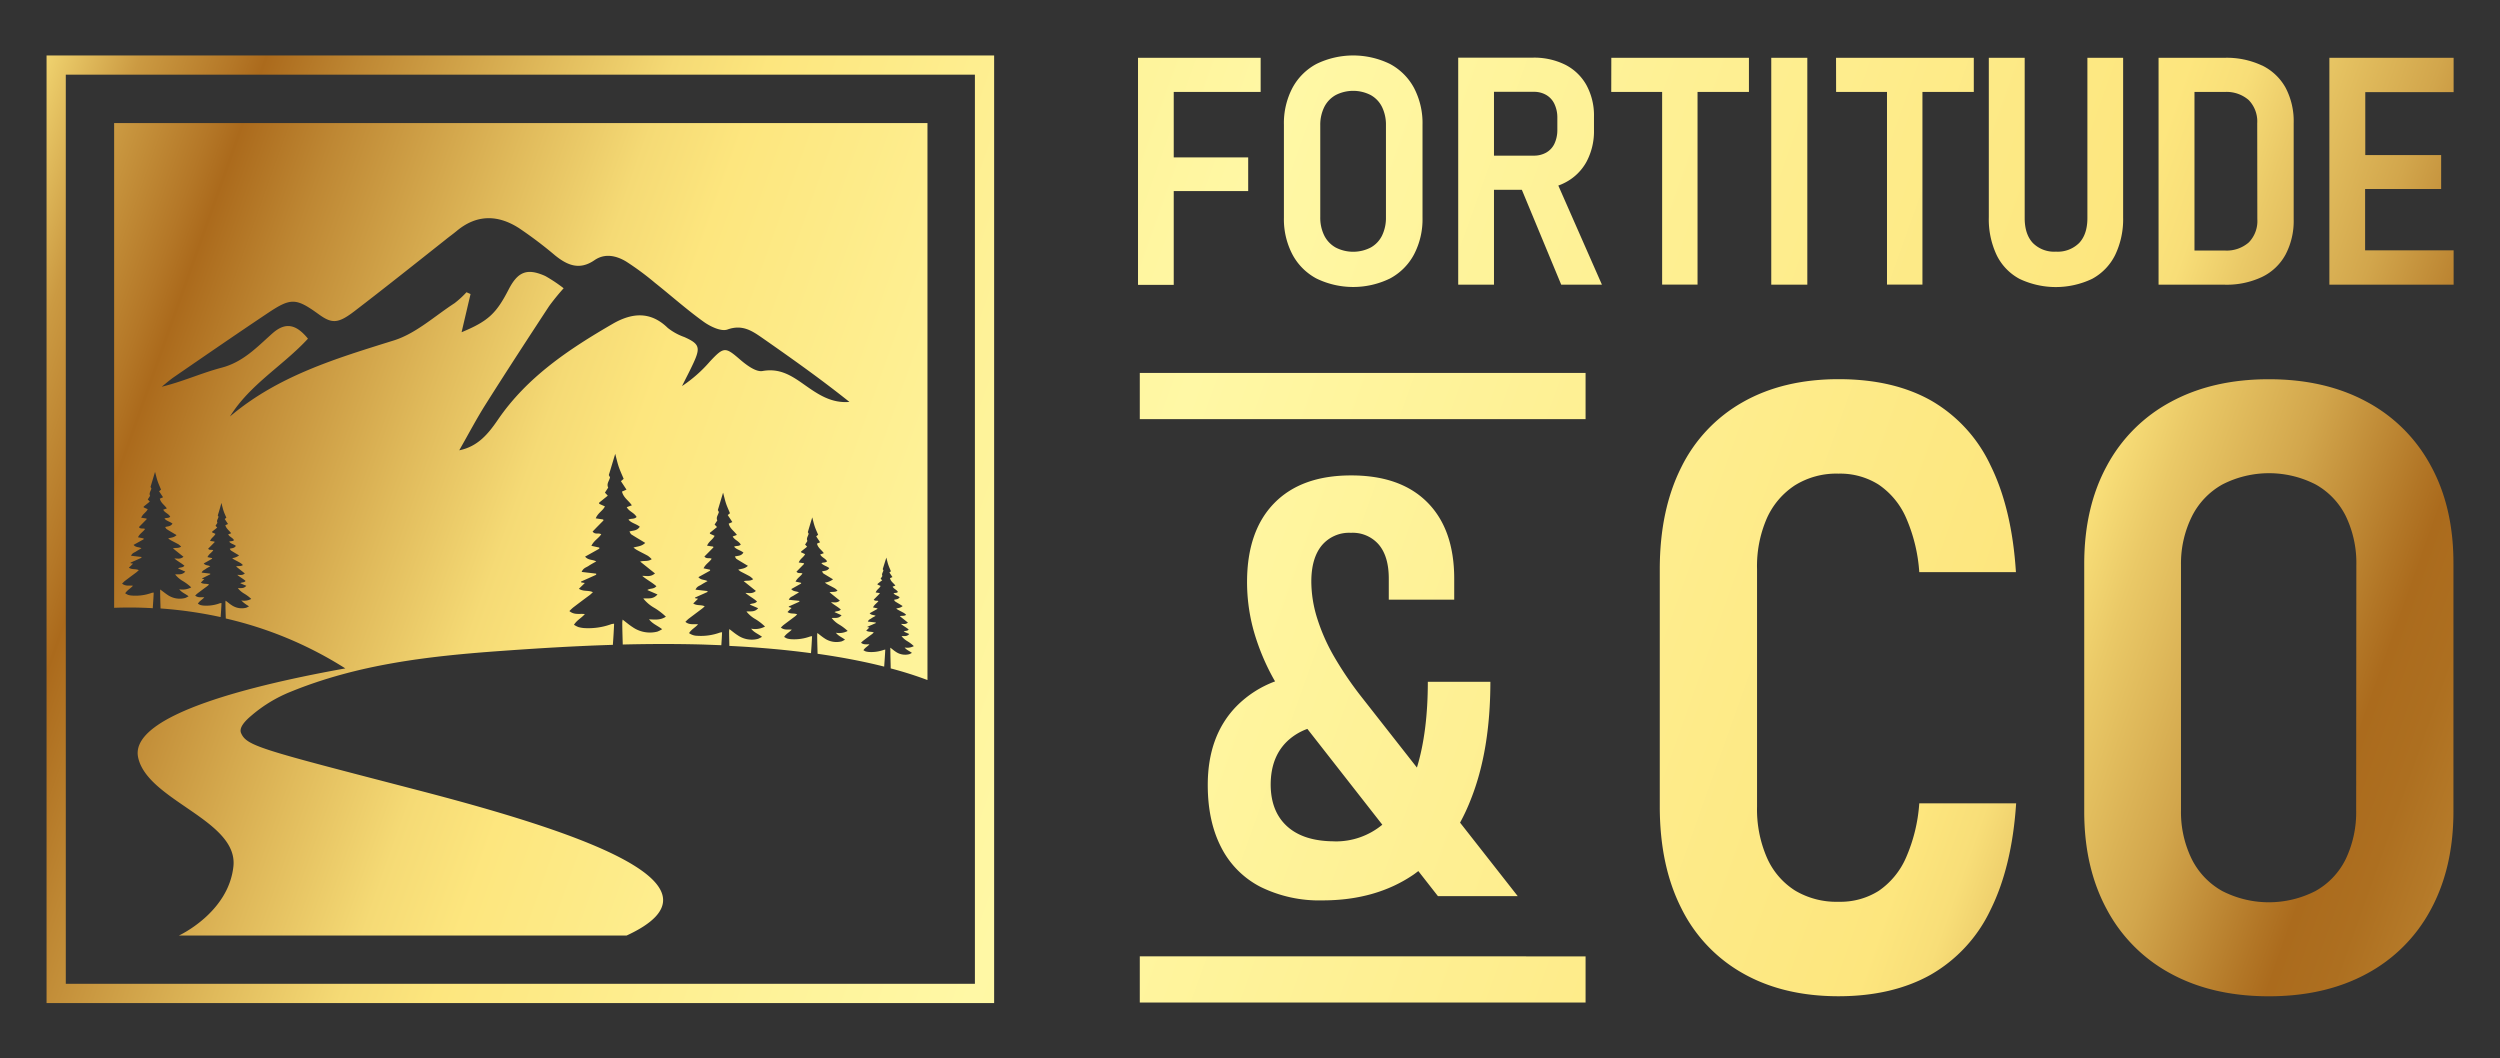 <svg xmlns="http://www.w3.org/2000/svg" xmlns:xlink="http://www.w3.org/1999/xlink" id="Layer_1" data-name="Layer 1" viewBox="0 0 687.76 291.19"><rect x="0" y="0" width="687.76" height="291.19" fill="#333333" stroke="none"/><defs><style>.cls-1{fill:url(#linear-gradient);}</style><linearGradient id="linear-gradient" x1="-22.1" y1="15.31" x2="747.66" y2="290.02" gradientUnits="userSpaceOnUse"><stop offset="0" stop-color="#fff8a5"></stop><stop offset="0.03" stop-color="#fde67e"></stop><stop offset="0.04" stop-color="#f0d36f"></stop><stop offset="0.07" stop-color="#cb9a42"></stop><stop offset="0.1" stop-color="#b47727"></stop><stop offset="0.11" stop-color="#ab6a1c"></stop><stop offset="0.14" stop-color="#be8733"></stop><stop offset="0.2" stop-color="#e0ba5b"></stop><stop offset="0.24" stop-color="#f5da75"></stop><stop offset="0.27" stop-color="#fde67e"></stop><stop offset="0.37" stop-color="#fef298"></stop><stop offset="0.44" stop-color="#fff8a5"></stop><stop offset="0.72" stop-color="#fde67e"></stop><stop offset="0.74" stop-color="#f8de78"></stop><stop offset="0.76" stop-color="#eac967"></stop><stop offset="0.8" stop-color="#d2a64c"></stop><stop offset="0.84" stop-color="#b27626"></stop><stop offset="0.85" stop-color="#ab6b1d"></stop><stop offset="0.87" stop-color="#ad6f20"></stop><stop offset="0.89" stop-color="#b57a29"></stop><stop offset="0.91" stop-color="#c28d38"></stop><stop offset="0.93" stop-color="#d3a74c"></stop><stop offset="0.95" stop-color="#eac967"></stop><stop offset="0.96" stop-color="#fde67e"></stop><stop offset="0.98" stop-color="#fef093"></stop><stop offset="1" stop-color="#fff7a0"></stop></linearGradient></defs><path class="cls-1" d="M31.4,33.85V167.21c3.17-.12,6.74-.12,10.62.11.1-1.43.21-2.87.26-4.3a4.51,4.51,0,0,0-.51.07,13.05,13.05,0,0,1-5.39.76,5.35,5.35,0,0,1-1.11-.18,6.54,6.54,0,0,1-.83-.45c.62-.95,1.43-1.28,2.14-2.08-1-.14-2,.23-3-.59.31-.28.52-.53.77-.73,1.07-.82,2.16-1.61,3.23-2.42.18-.15.34-.32.61-.54-.89-.45-1.82-.07-2.74-.68.42-.41.75-.72,1.15-1.12l-.69-.12a1.24,1.24,0,0,0,0-.16l3-1.33a.91.91,0,0,1,0-.23l-2.86-.33c.35-.78.89-.86,1.35-1.16s.93-.56,1.51-.9c-.75-.41-1.51-.16-2.17-.93l2.78-1.54v-.23l-1.56-.33c.54-1.07,1.36-1.43,1.94-2.27-.58-.33-1.16.14-1.69-.52l2.15-2.19-.06-.17-1.46-.23c.47-1.11,1.35-1.41,1.8-2.34l-1.12-.5c0-.08,0-.15,0-.23.55-.43,1.1-.87,1.69-1.36-.18-.2-.34-.36-.57-.59.23-.33.41-.63.65-1-.38-.77.21-1.3.36-2-.08-.16-.17-.33-.24-.45.4-1.34.79-2.61,1.24-4.14.28,1,.45,1.82.72,2.59s.6,1.5.93,2.3l-.54.45,1.1,1.65-.89.39c.32,1.24,1.25,1.68,1.93,2.68l-1,.36c.5.9,1.4,1,1.93,1.92-.49.5-1.07.22-1.59.51.64.73,1.46.79,2.21,1.39-.54.83-1.28.71-2,.94a1.78,1.78,0,0,0,.37.55c.65.43,1.31.81,2,1.22.21.13.44.25.75.45-.76.73-1.52.66-2.3.91a4.93,4.93,0,0,0,.61.44c.73.41,1.47.77,2.21,1.18a5.26,5.26,0,0,1,.74.64c-.76.53-1.44.24-2.25.48,1,.79,1.88,1.51,2.9,2.31-.9.76-1.71.45-2.5.47.86.75,1.84,1.22,2.76,2-.57.64-1.18.35-1.77.74l2,.87c-.89,1-1.83.68-2.79.78a7.73,7.73,0,0,0,2.19,1.86,13.51,13.51,0,0,1,2.24,1.7,5.06,5.06,0,0,1-3.3.52c.69.91,1.62,1.19,2.57,1.93a6.74,6.74,0,0,1-.93.47,5.9,5.9,0,0,1-4.89-.88c-.65-.43-1.26-.94-2-1.46,0,.2,0,.37,0,.53,0,1.56.07,3.13.11,4.69a116,116,0,0,1,16.52,2.37c.11-1.28.2-2.58.24-3.86a3.74,3.74,0,0,0-.42.05,10.69,10.69,0,0,1-4.47.65,5.18,5.18,0,0,1-.93-.16,3.94,3.94,0,0,1-.68-.37c.51-.79,1.17-1.07,1.77-1.73-.86-.12-1.68.19-2.5-.49a5.41,5.41,0,0,1,.62-.59c.9-.69,1.8-1.35,2.68-2a5.68,5.68,0,0,0,.51-.45c-.74-.37-1.5,0-2.26-.55l.95-.94-.58-.09a1.11,1.11,0,0,1,0-.13L57.84,158a1.23,1.23,0,0,1,0-.19l-2.37-.28c.28-.65.74-.71,1.11-1s.77-.45,1.26-.74c-.63-.35-1.25-.15-1.8-.78l2.31-1.29a1,1,0,0,1,0-.18c-.39-.08-.78-.16-1.28-.28.43-.88,1.12-1.18,1.6-1.88-.48-.27-1,.12-1.41-.43.63-.62,1.21-1.22,1.79-1.81A.66.66,0,0,0,59,149c-.37-.07-.73-.12-1.21-.18.39-.93,1.11-1.18,1.48-1.95l-.92-.41a1.62,1.62,0,0,0,0-.2c.45-.35.9-.72,1.4-1.12-.16-.17-.27-.3-.46-.49.17-.28.33-.53.53-.82-.32-.63.17-1.07.29-1.66-.07-.14-.15-.28-.2-.37.35-1.12.66-2.17,1-3.44.22.83.37,1.51.58,2.15s.5,1.25.78,1.91c-.15.12-.28.22-.45.37l.91,1.37-.74.32c.28,1,1,1.39,1.61,2.22l-.83.3c.41.75,1.16.85,1.6,1.59-.41.42-.89.19-1.32.44.53.59,1.21.65,1.84,1.15-.47.69-1.07.59-1.68.78a2,2,0,0,0,.3.46c.54.36,1.09.67,1.63,1l.63.37a3.73,3.73,0,0,1-1.9.75,3.32,3.32,0,0,0,.49.37c.61.33,1.23.63,1.84,1a3.37,3.37,0,0,1,.62.54c-.62.44-1.21.18-1.88.38l2.41,1.93c-.75.63-1.41.37-2.07.39.72.62,1.52,1,2.29,1.68-.46.52-1,.29-1.47.62l1.66.71c-.75.85-1.51.57-2.32.65a6.33,6.33,0,0,0,1.83,1.55,10.92,10.92,0,0,1,1.85,1.41,4.13,4.13,0,0,1-2.74.42,9.14,9.14,0,0,0,2.13,1.6,4.1,4.1,0,0,1-.77.4,4.92,4.92,0,0,1-4.06-.74c-.54-.33-1-.77-1.61-1.2a2.48,2.48,0,0,0-.05.45c0,1.48.05,3,.1,4.45A105.45,105.45,0,0,1,95,183.88C71,188.19,35.46,196.47,38,208.37s27.59,17.24,26.21,30-15,19-15,19H172.38c30.35-14-13.71-28.62-57.17-39.92s-47.33-12.16-48.89-15.78C65.6,200,67.94,197.91,69,197A38.71,38.71,0,0,1,80,190.29c18.71-7.62,38.12-9.81,58.07-11.23,10.18-.73,20.35-1.35,30.53-1.66.14-1.93.27-3.87.34-5.81a5.26,5.26,0,0,0-.71.1,18.41,18.41,0,0,1-7.59,1.09,8.13,8.13,0,0,1-1.55-.28,7.68,7.68,0,0,1-1.19-.62c.87-1.34,2-1.81,3-2.94-1.48-.2-2.87.32-4.26-.83a13.4,13.4,0,0,1,1.06-1c1.52-1.16,3-2.28,4.56-3.42.25-.2.49-.44.85-.77-1.26-.62-2.54-.09-3.85-.94.59-.59,1.06-1,1.63-1.6l-1-.15c0-.08,0-.15-.07-.23,1.4-.62,2.8-1.24,4.19-1.88l0-.31-4-.47c.47-1.11,1.25-1.21,1.89-1.64s1.29-.78,2.13-1.25c-1.06-.6-2.12-.24-3.07-1.32,1.41-.78,2.67-1.48,3.92-2.19v-.3l-2.19-.48c.75-1.5,1.92-2,2.72-3.18-.8-.48-1.64.2-2.38-.74,1-1.06,2-2.06,3-3.07l-.09-.26-2.05-.31c.65-1.57,1.89-2,2.53-3.29l-1.59-.71,0-.32,2.38-1.92-.79-.83c.3-.46.57-.89.9-1.38-.53-1.09.29-1.83.5-2.84-.12-.21-.25-.46-.33-.62l1.76-5.84c.37,1.41.62,2.57,1,3.66s.86,2.1,1.32,3.22c-.24.22-.46.4-.75.64l1.53,2.33-1.24.54c.45,1.74,1.74,2.36,2.72,3.78-.53.18-.94.33-1.41.51.7,1.25,2,1.45,2.71,2.69-.69.71-1.5.32-2.24.74.89,1,2.07,1.1,3.12,1.94-.78,1.18-1.81,1-2.85,1.32.21.34.33.67.53.8.91.59,1.83,1.13,2.76,1.69l1.06.65c-1.07,1-2.13.92-3.24,1.28a7.18,7.18,0,0,0,.86.62c1,.57,2.07,1.07,3.11,1.65a7.61,7.61,0,0,1,1.05.92c-1.07.74-2.05.33-3.18.66,1.41,1.12,2.65,2.13,4.08,3.26-1.25,1.07-2.39.64-3.52.67,1.22,1.05,2.6,1.71,3.91,2.85-.81.9-1.67.48-2.5,1.05l2.8,1.22c-1.26,1.42-2.55,1-3.91,1.1a10.39,10.39,0,0,0,3.08,2.61,18.31,18.31,0,0,1,3.14,2.4c-1.5,1-3.06.81-4.64.72,1,1.29,2.26,1.69,3.61,2.72a7.4,7.4,0,0,1-1.31.67A8.35,8.35,0,0,1,174,172.5c-.91-.58-1.75-1.31-2.73-2.05,0,.29-.08.53-.08.77,0,2,.08,4.06.13,6.09,7.33-.18,14.65-.2,22,0l5.12.19c.08-1.19.16-2.38.2-3.57a5.14,5.14,0,0,0-.58.09,15.29,15.29,0,0,1-6.24.89,3.93,3.93,0,0,1-2.26-.74c.72-1.1,1.66-1.48,2.48-2.41-1.2-.17-2.35.27-3.49-.69.33-.33.6-.6.87-.83l3.75-2.82a7.83,7.83,0,0,0,.7-.62c-1-.51-2.09-.08-3.16-.78.49-.47.86-.84,1.33-1.31l-.8-.13c0-.05,0-.12-.06-.18l3.45-1.54a2.34,2.34,0,0,0,0-.26l-3.29-.38c.4-.92,1-1,1.56-1.35s1.06-.64,1.75-1c-.88-.49-1.75-.2-2.52-1.09,1.15-.65,2.19-1.21,3.22-1.8v-.25l-1.8-.38c.62-1.24,1.57-1.65,2.23-2.63-.66-.39-1.34.16-2-.61.87-.87,1.68-1.69,2.5-2.53a1.31,1.31,0,0,1-.08-.21l-1.68-.25c.54-1.28,1.56-1.64,2.07-2.71l-1.29-.58a2.34,2.34,0,0,1,0-.26l1.95-1.58-.66-.69.74-1.12c-.42-.9.26-1.51.43-2.34-.11-.17-.2-.37-.28-.52l1.44-4.79c.32,1.16.52,2.11.82,3s.7,1.72,1.08,2.66l-.62.51c.41.61.8,1.19,1.27,1.92-.42.19-.7.3-1,.44.38,1.44,1.44,1.94,2.25,3.1l-1.16.43c.56,1,1.62,1.19,2.23,2.22-.57.57-1.23.25-1.84.59.73.84,1.69.92,2.57,1.62-.65,1-1.5.82-2.36,1.08.18.26.28.54.44.65.75.49,1.51.92,2.27,1.39l.88.52c-.89.85-1.76.77-2.66,1.06a5.67,5.67,0,0,0,.69.52c.86.46,1.72.87,2.56,1.35a7,7,0,0,1,.86.75c-.87.61-1.67.28-2.6.54l3.35,2.69c-1,.88-2,.53-2.89.54,1,.87,2.13,1.41,3.2,2.35-.65.74-1.36.4-2,.86l2.31,1c-1,1.17-2.11.78-3.22.91a8.61,8.61,0,0,0,2.54,2.14,15,15,0,0,1,2.57,2,5.81,5.81,0,0,1-3.82.58c.8,1.06,1.88,1.39,3,2.24a7.88,7.88,0,0,1-1.07.55,6.8,6.8,0,0,1-5.66-1c-.76-.47-1.46-1.08-2.26-1.68a5.26,5.26,0,0,0-.07.63c0,1.32.05,2.65.07,4,7.51.37,15,1,22.46,2,.12-1.56.22-3.11.29-4.67a4.29,4.29,0,0,0-.5.07,12.84,12.84,0,0,1-5.28.76,7,7,0,0,1-1.08-.19,4.85,4.85,0,0,1-.82-.44c.61-.93,1.4-1.26,2.1-2-1-.14-2,.23-3-.58.29-.28.5-.51.74-.7,1.06-.81,2.12-1.59,3.17-2.38.17-.14.33-.3.58-.54-.87-.42-1.75,0-2.67-.65.41-.41.73-.73,1.13-1.11L217,167l0-.16,2.91-1.31a2,2,0,0,0,0-.23L217,165c.33-.77.87-.85,1.32-1.14s.9-.54,1.48-.89c-.74-.39-1.48-.16-2.13-.91l2.72-1.52v-.21l-1.53-.33c.53-1.05,1.34-1.39,1.9-2.22-.56-.32-1.13.14-1.65-.51l2.1-2.14a1.27,1.27,0,0,0-.06-.18l-1.42-.21c.45-1.09,1.31-1.39,1.76-2.29-.41-.19-.75-.35-1.11-.5a2.08,2.08,0,0,0,0-.23c.53-.42,1.08-.84,1.66-1.32-.19-.2-.33-.36-.56-.58.21-.33.41-.62.64-1-.37-.77.2-1.29.34-2-.08-.14-.17-.32-.22-.43.38-1.31.76-2.56,1.21-4.06.27,1,.44,1.78.7,2.54s.6,1.46.92,2.24l-.53.45,1.07,1.62-.86.38c.32,1.22,1.2,1.64,1.89,2.62-.37.14-.65.23-1,.37.48.86,1.38,1,1.89,1.86-.49.49-1,.23-1.56.52.61.7,1.43.76,2.17,1.36-.54.81-1.26.69-2,.91a2.83,2.83,0,0,0,.37.56c.64.41,1.29.78,1.93,1.17.21.14.43.25.73.44a4.45,4.45,0,0,1-2.25.9,6,6,0,0,0,.6.43c.71.39,1.45.75,2.17,1.16a5,5,0,0,1,.72.63c-.74.52-1.41.22-2.2.46l2.84,2.28c-.87.74-1.67.43-2.45.45.85.74,1.8,1.19,2.71,2-.55.62-1.16.33-1.73.72l1.94.86c-.87,1-1.78.66-2.72.76A7.38,7.38,0,0,0,231,171.9a13.66,13.66,0,0,1,2.2,1.68,4.93,4.93,0,0,1-3.24.49c.67.9,1.58,1.18,2.51,1.91a9.79,9.79,0,0,1-.9.46,5.84,5.84,0,0,1-4.8-.87c-.63-.41-1.23-.92-1.9-1.43a3.74,3.74,0,0,0-.06.53c0,1.73.07,3.46.11,5.19q3.39.48,6.77,1.07c3.87.69,7.73,1.48,11.55,2.46.11-1.56.23-3.12.3-4.68a2.78,2.78,0,0,0-.39.07,10.16,10.16,0,0,1-4.12.58,6.27,6.27,0,0,1-.85-.14,4.83,4.83,0,0,1-.65-.35c.48-.73,1.1-1,1.66-1.59-.81-.11-1.56.18-2.32-.46.23-.21.39-.39.58-.54.82-.63,1.64-1.24,2.48-1.86l.45-.41c-.68-.33-1.38-.06-2.08-.52l.87-.86-.53-.09,0-.12,2.29-1a1,1,0,0,1,0-.17l-2.19-.25c.27-.61.69-.66,1-.9s.71-.41,1.16-.68c-.57-.31-1.16-.13-1.66-.71l2.13-1.19v-.16l-1.2-.26c.41-.82,1-1.09,1.48-1.73-.44-.26-.89.1-1.28-.4.56-.58,1.11-1.12,1.64-1.67a1,1,0,0,1,0-.14l-1.11-.17c.34-.85,1-1.09,1.36-1.79l-.86-.38a1.55,1.55,0,0,1,0-.17c.42-.35.83-.68,1.3-1-.15-.14-.27-.28-.44-.45.17-.25.32-.47.49-.75-.28-.58.17-1,.28-1.54-.07-.11-.13-.25-.19-.34.32-1,.61-2,1-3.17.2.76.33,1.4.54,2s.46,1.14.71,1.75c-.13.12-.25.21-.41.34.27.41.52.8.84,1.27l-.68.29c.24,1,.94,1.29,1.48,2.05l-.76.28c.37.69,1.07.79,1.46,1.47-.37.38-.82.17-1.21.39.49.56,1.12.6,1.69,1.06-.42.64-1,.54-1.55.72.12.18.19.37.29.43.49.32,1,.61,1.5.91.17.11.33.22.58.36-.58.56-1.16.5-1.76.7a3,3,0,0,0,.46.33c.56.31,1.13.58,1.68.9a3,3,0,0,1,.58.5c-.58.4-1.11.18-1.73.36l2.22,1.77c-.68.58-1.29.35-1.91.36.66.57,1.41.93,2.13,1.55-.44.49-.92.26-1.37.57l1.52.66c-.67.78-1.38.51-2.12.59a5.75,5.75,0,0,0,1.67,1.43,9.73,9.73,0,0,1,1.71,1.31,3.87,3.87,0,0,1-2.53.38c.53.7,1.25.91,2,1.48a3.94,3.94,0,0,1-.71.36,4.54,4.54,0,0,1-3.74-.67c-.49-.32-.95-.72-1.48-1.12a1.53,1.53,0,0,0,0,.41c0,1.78.07,3.53.1,5.29a104.09,104.09,0,0,1,10.11,3.2V33.85ZM221.23,105.8c-3.48-2.46-6.7-4.58-11.46-3.73-1.79.32-4.33-1.59-6-3-4.23-3.66-4.57-3.78-8.46.37a37.64,37.64,0,0,1-7.68,6.77c1.07-2.17,2.21-4.3,3.21-6.49,1.92-4.18,1.5-5.17-2.59-7a15.66,15.66,0,0,1-4.55-2.51c-4.8-4.69-9.93-4.13-15.12-1.14-12.07,7-23.58,14.64-31.64,26.45-2.59,3.78-5.46,7.33-10.6,8.36,2.64-4.64,4.77-8.69,7.21-12.56,5.74-9.09,11.61-18.1,17.51-27.1a63.31,63.31,0,0,1,4-4.92A41.53,41.53,0,0,0,150,75.93c-5-2.23-7.54-1.22-10.09,3.74-3.41,6.63-5.67,8.71-12.93,11.73.86-3.65,1.66-7.09,2.47-10.51l-1.12-.49a26.37,26.37,0,0,1-3.27,3c-5.5,3.57-10.66,8.36-16.7,10.25-16,5-31.88,9.73-45.1,20.93,5.53-8.88,14.64-14,21.46-21.41-3.26-4-6.2-4.65-9.83-1.41-4.26,3.79-8,7.84-13.95,9.4-5.48,1.44-10.7,3.84-16.45,5.23,1.16-.92,2.27-1.91,3.5-2.75C56.48,97.8,65,91.93,73.6,86.18c6.43-4.31,7.82-4.23,14,.22,3.7,2.69,5.37,2.7,10-.86,8.38-6.42,16.63-13,24.93-19.57,1-.82,2.1-1.59,3.12-2.44,5.5-4.59,11.32-4.48,17.1-.79a113.23,113.23,0,0,1,10,7.56c3.34,2.68,6.65,4.1,10.75,1.31,2.85-2,6-1.31,8.76.34a78.19,78.19,0,0,1,7.94,5.87c4.48,3.56,8.75,7.38,13.39,10.71,1.82,1.31,4.81,2.74,6.54,2.12,4.12-1.48,6.81.39,9.7,2.4,8.07,5.63,16.11,11.33,23.85,17.52C228.58,111,224.87,108.36,221.23,105.8Zm52.26,170.14H12.81V15.26H273.49ZM18.1,270.65H268.2V20.55H18.1ZM31.4,33.85V167.21c3.17-.12,6.74-.12,10.62.11.1-1.43.21-2.87.26-4.3a4.51,4.51,0,0,0-.51.07,13.05,13.05,0,0,1-5.39.76,5.35,5.35,0,0,1-1.11-.18,6.54,6.54,0,0,1-.83-.45c.62-.95,1.43-1.28,2.14-2.08-1-.14-2,.23-3-.59.31-.28.52-.53.77-.73,1.07-.82,2.16-1.61,3.23-2.42.18-.15.34-.32.61-.54-.89-.45-1.82-.07-2.74-.68.42-.41.75-.72,1.15-1.12l-.69-.12a1.24,1.24,0,0,0,0-.16l3-1.33a.91.91,0,0,1,0-.23l-2.86-.33c.35-.78.89-.86,1.35-1.16s.93-.56,1.51-.9c-.75-.41-1.51-.16-2.17-.93l2.78-1.54v-.23l-1.56-.33c.54-1.07,1.36-1.43,1.94-2.27-.58-.33-1.16.14-1.69-.52l2.15-2.19-.06-.17-1.46-.23c.47-1.11,1.35-1.41,1.8-2.34l-1.12-.5c0-.08,0-.15,0-.23.55-.43,1.1-.87,1.69-1.36-.18-.2-.34-.36-.57-.59.23-.33.41-.63.65-1-.38-.77.21-1.3.36-2-.08-.16-.17-.33-.24-.45.4-1.34.79-2.61,1.24-4.14.28,1,.45,1.82.72,2.59s.6,1.5.93,2.3l-.54.45,1.1,1.65-.89.39c.32,1.24,1.25,1.68,1.93,2.68l-1,.36c.5.9,1.4,1,1.93,1.92-.49.5-1.07.22-1.59.51.64.73,1.46.79,2.21,1.39-.54.83-1.28.71-2,.94a1.78,1.78,0,0,0,.37.55c.65.43,1.31.81,2,1.22.21.13.44.25.75.45-.76.73-1.52.66-2.3.91a4.93,4.93,0,0,0,.61.44c.73.41,1.47.77,2.21,1.18a5.26,5.26,0,0,1,.74.64c-.76.53-1.44.24-2.25.48,1,.79,1.88,1.51,2.9,2.31-.9.76-1.71.45-2.5.47.86.75,1.84,1.22,2.76,2-.57.64-1.18.35-1.77.74l2,.87c-.89,1-1.83.68-2.79.78a7.73,7.73,0,0,0,2.19,1.86,13.51,13.51,0,0,1,2.24,1.7,5.06,5.06,0,0,1-3.3.52c.69.91,1.62,1.19,2.57,1.93a6.74,6.74,0,0,1-.93.47,5.9,5.9,0,0,1-4.89-.88c-.65-.43-1.26-.94-2-1.46,0,.2,0,.37,0,.53,0,1.56.07,3.13.11,4.69a116,116,0,0,1,16.52,2.37c.11-1.28.2-2.58.24-3.86a3.74,3.74,0,0,0-.42.05,10.69,10.69,0,0,1-4.47.65,5.18,5.18,0,0,1-.93-.16,3.94,3.94,0,0,1-.68-.37c.51-.79,1.17-1.07,1.77-1.73-.86-.12-1.68.19-2.5-.49a5.41,5.41,0,0,1,.62-.59c.9-.69,1.8-1.35,2.68-2a5.68,5.68,0,0,0,.51-.45c-.74-.37-1.5,0-2.26-.55l.95-.94-.58-.09a1.11,1.11,0,0,1,0-.13L57.84,158a1.23,1.23,0,0,1,0-.19l-2.37-.28c.28-.65.74-.71,1.11-1s.77-.45,1.26-.74c-.63-.35-1.25-.15-1.8-.78l2.31-1.29a1,1,0,0,1,0-.18c-.39-.08-.78-.16-1.28-.28.43-.88,1.12-1.18,1.6-1.88-.48-.27-1,.12-1.41-.43.63-.62,1.21-1.22,1.79-1.81A.66.66,0,0,0,59,149c-.37-.07-.73-.12-1.21-.18.39-.93,1.11-1.18,1.48-1.95l-.92-.41a1.62,1.62,0,0,0,0-.2c.45-.35.9-.72,1.4-1.12-.16-.17-.27-.3-.46-.49.17-.28.33-.53.53-.82-.32-.63.17-1.07.29-1.66-.07-.14-.15-.28-.2-.37.35-1.12.66-2.17,1-3.44.22.83.37,1.51.58,2.15s.5,1.25.78,1.91c-.15.12-.28.22-.45.37l.91,1.37-.74.32c.28,1,1,1.39,1.61,2.22l-.83.3c.41.75,1.16.85,1.6,1.59-.41.42-.89.19-1.32.44.53.59,1.21.65,1.84,1.15-.47.69-1.07.59-1.68.78a2,2,0,0,0,.3.46c.54.36,1.09.67,1.63,1l.63.37a3.73,3.73,0,0,1-1.9.75,3.32,3.32,0,0,0,.49.37c.61.33,1.23.63,1.84,1a3.37,3.37,0,0,1,.62.54c-.62.44-1.21.18-1.88.38l2.41,1.93c-.75.63-1.41.37-2.07.39.72.62,1.52,1,2.29,1.68-.46.52-1,.29-1.47.62l1.66.71c-.75.85-1.51.57-2.32.65a6.33,6.33,0,0,0,1.83,1.55,10.92,10.92,0,0,1,1.85,1.41,4.13,4.13,0,0,1-2.74.42,9.14,9.14,0,0,0,2.13,1.6,4.1,4.1,0,0,1-.77.4,4.92,4.92,0,0,1-4.06-.74c-.54-.33-1-.77-1.61-1.2a2.48,2.48,0,0,0-.05.45c0,1.48.05,3,.1,4.45A105.45,105.45,0,0,1,95,183.88C71,188.19,35.46,196.47,38,208.37s27.59,17.24,26.21,30-15,19-15,19H172.38c30.35-14-13.71-28.62-57.17-39.92s-47.33-12.16-48.89-15.78C65.6,200,67.94,197.91,69,197A38.71,38.71,0,0,1,80,190.29c18.71-7.62,38.12-9.81,58.07-11.23,10.18-.73,20.35-1.35,30.53-1.66.14-1.93.27-3.87.34-5.81a5.26,5.26,0,0,0-.71.1,18.41,18.41,0,0,1-7.59,1.09,8.13,8.13,0,0,1-1.55-.28,7.68,7.68,0,0,1-1.19-.62c.87-1.34,2-1.81,3-2.94-1.48-.2-2.87.32-4.26-.83a13.4,13.4,0,0,1,1.06-1c1.52-1.16,3-2.28,4.56-3.42.25-.2.49-.44.85-.77-1.26-.62-2.54-.09-3.85-.94.59-.59,1.06-1,1.63-1.6l-1-.15c0-.08,0-.15-.07-.23,1.4-.62,2.8-1.24,4.19-1.88l0-.31-4-.47c.47-1.11,1.25-1.21,1.89-1.64s1.29-.78,2.13-1.25c-1.06-.6-2.12-.24-3.07-1.32,1.41-.78,2.67-1.48,3.92-2.19v-.3l-2.19-.48c.75-1.5,1.92-2,2.72-3.18-.8-.48-1.64.2-2.38-.74,1-1.06,2-2.06,3-3.07l-.09-.26-2.05-.31c.65-1.57,1.89-2,2.53-3.29l-1.59-.71,0-.32,2.38-1.92-.79-.83c.3-.46.57-.89.9-1.38-.53-1.09.29-1.83.5-2.84-.12-.21-.25-.46-.33-.62l1.76-5.84c.37,1.41.62,2.57,1,3.66s.86,2.1,1.32,3.22c-.24.22-.46.4-.75.64l1.53,2.33-1.24.54c.45,1.74,1.74,2.36,2.72,3.78-.53.18-.94.33-1.41.51.7,1.25,2,1.45,2.71,2.69-.69.71-1.5.32-2.24.74.89,1,2.07,1.1,3.12,1.94-.78,1.18-1.81,1-2.85,1.32.21.34.33.67.53.8.91.59,1.83,1.13,2.76,1.69l1.06.65c-1.07,1-2.13.92-3.24,1.28a7.18,7.18,0,0,0,.86.62c1,.57,2.07,1.07,3.11,1.65a7.61,7.61,0,0,1,1.05.92c-1.07.74-2.05.33-3.18.66,1.41,1.12,2.65,2.13,4.08,3.26-1.25,1.07-2.39.64-3.52.67,1.22,1.05,2.6,1.71,3.91,2.85-.81.9-1.67.48-2.5,1.05l2.8,1.22c-1.26,1.42-2.55,1-3.91,1.1a10.39,10.39,0,0,0,3.08,2.61,18.31,18.31,0,0,1,3.14,2.4c-1.5,1-3.06.81-4.64.72,1,1.29,2.26,1.69,3.61,2.72a7.4,7.4,0,0,1-1.31.67A8.35,8.35,0,0,1,174,172.5c-.91-.58-1.75-1.31-2.73-2.05,0,.29-.08.53-.08.77,0,2,.08,4.06.13,6.09,7.33-.18,14.65-.2,22,0l5.12.19c.08-1.19.16-2.38.2-3.57a5.14,5.14,0,0,0-.58.09,15.29,15.29,0,0,1-6.24.89,3.93,3.93,0,0,1-2.26-.74c.72-1.1,1.66-1.48,2.48-2.41-1.2-.17-2.35.27-3.49-.69.33-.33.6-.6.87-.83l3.75-2.82a7.83,7.83,0,0,0,.7-.62c-1-.51-2.09-.08-3.16-.78.49-.47.86-.84,1.33-1.31l-.8-.13c0-.05,0-.12-.06-.18l3.45-1.54a2.34,2.34,0,0,0,0-.26l-3.29-.38c.4-.92,1-1,1.56-1.35s1.06-.64,1.75-1c-.88-.49-1.75-.2-2.52-1.09,1.15-.65,2.19-1.21,3.22-1.8v-.25l-1.8-.38c.62-1.24,1.57-1.65,2.23-2.63-.66-.39-1.34.16-2-.61.87-.87,1.68-1.69,2.5-2.53a1.31,1.31,0,0,1-.08-.21l-1.68-.25c.54-1.28,1.56-1.64,2.07-2.71l-1.29-.58a2.34,2.34,0,0,1,0-.26l1.95-1.58-.66-.69.74-1.12c-.42-.9.26-1.51.43-2.34-.11-.17-.2-.37-.28-.52l1.44-4.79c.32,1.16.52,2.11.82,3s.7,1.72,1.08,2.66l-.62.51c.41.61.8,1.19,1.27,1.92-.42.19-.7.3-1,.44.38,1.44,1.44,1.94,2.25,3.1l-1.16.43c.56,1,1.62,1.19,2.23,2.22-.57.57-1.23.25-1.84.59.73.84,1.69.92,2.57,1.62-.65,1-1.5.82-2.36,1.08.18.26.28.54.44.65.75.49,1.51.92,2.27,1.39l.88.52c-.89.85-1.76.77-2.66,1.06a5.67,5.67,0,0,0,.69.52c.86.46,1.72.87,2.56,1.35a7,7,0,0,1,.86.75c-.87.61-1.67.28-2.6.54l3.35,2.69c-1,.88-2,.53-2.89.54,1,.87,2.13,1.41,3.2,2.35-.65.74-1.36.4-2,.86l2.31,1c-1,1.17-2.11.78-3.22.91a8.61,8.61,0,0,0,2.54,2.14,15,15,0,0,1,2.57,2,5.81,5.81,0,0,1-3.82.58c.8,1.06,1.88,1.39,3,2.24a7.88,7.88,0,0,1-1.07.55,6.8,6.8,0,0,1-5.66-1c-.76-.47-1.46-1.08-2.26-1.68a5.26,5.26,0,0,0-.07.63c0,1.32.05,2.65.07,4,7.51.37,15,1,22.46,2,.12-1.56.22-3.11.29-4.67a4.29,4.29,0,0,0-.5.07,12.84,12.84,0,0,1-5.28.76,7,7,0,0,1-1.08-.19,4.85,4.85,0,0,1-.82-.44c.61-.93,1.4-1.26,2.1-2-1-.14-2,.23-3-.58.29-.28.5-.51.74-.7,1.06-.81,2.12-1.59,3.17-2.38.17-.14.33-.3.58-.54-.87-.42-1.75,0-2.67-.65.41-.41.73-.73,1.13-1.11L217,167l0-.16,2.91-1.31a2,2,0,0,0,0-.23L217,165c.33-.77.87-.85,1.32-1.14s.9-.54,1.48-.89c-.74-.39-1.48-.16-2.13-.91l2.72-1.52v-.21l-1.53-.33c.53-1.05,1.34-1.39,1.9-2.22-.56-.32-1.13.14-1.65-.51l2.1-2.14a1.27,1.27,0,0,0-.06-.18l-1.42-.21c.45-1.09,1.31-1.39,1.76-2.29-.41-.19-.75-.35-1.11-.5a2.08,2.08,0,0,0,0-.23c.53-.42,1.08-.84,1.66-1.32-.19-.2-.33-.36-.56-.58.21-.33.41-.62.64-1-.37-.77.2-1.29.34-2-.08-.14-.17-.32-.22-.43.38-1.31.76-2.56,1.21-4.06.27,1,.44,1.78.7,2.54s.6,1.46.92,2.24l-.53.45,1.07,1.62-.86.38c.32,1.22,1.2,1.64,1.89,2.62-.37.14-.65.23-1,.37.48.86,1.38,1,1.89,1.86-.49.49-1,.23-1.56.52.61.7,1.43.76,2.17,1.36-.54.81-1.26.69-2,.91a2.83,2.83,0,0,0,.37.56c.64.41,1.29.78,1.93,1.17.21.14.43.25.73.44a4.45,4.45,0,0,1-2.25.9,6,6,0,0,0,.6.43c.71.39,1.45.75,2.17,1.16a5,5,0,0,1,.72.63c-.74.52-1.41.22-2.2.46l2.84,2.28c-.87.74-1.67.43-2.45.45.85.74,1.8,1.19,2.71,2-.55.62-1.16.33-1.73.72l1.94.86c-.87,1-1.78.66-2.72.76A7.38,7.38,0,0,0,231,171.9a13.66,13.66,0,0,1,2.2,1.68,4.93,4.93,0,0,1-3.24.49c.67.9,1.58,1.18,2.51,1.91a9.79,9.79,0,0,1-.9.46,5.84,5.84,0,0,1-4.8-.87c-.63-.41-1.23-.92-1.9-1.43a3.74,3.74,0,0,0-.06.53c0,1.73.07,3.46.11,5.19q3.39.48,6.77,1.07c3.87.69,7.73,1.48,11.55,2.46.11-1.56.23-3.12.3-4.68a2.78,2.78,0,0,0-.39.07,10.16,10.16,0,0,1-4.12.58,6.27,6.27,0,0,1-.85-.14,4.83,4.83,0,0,1-.65-.35c.48-.73,1.1-1,1.66-1.59-.81-.11-1.56.18-2.32-.46.23-.21.39-.39.58-.54.82-.63,1.64-1.24,2.48-1.86l.45-.41c-.68-.33-1.38-.06-2.08-.52l.87-.86-.53-.09,0-.12,2.29-1a1,1,0,0,1,0-.17l-2.19-.25c.27-.61.69-.66,1-.9s.71-.41,1.16-.68c-.57-.31-1.16-.13-1.66-.71l2.13-1.19v-.16l-1.2-.26c.41-.82,1-1.09,1.48-1.73-.44-.26-.89.1-1.28-.4.56-.58,1.11-1.12,1.64-1.67a1,1,0,0,1,0-.14l-1.11-.17c.34-.85,1-1.09,1.36-1.79l-.86-.38a1.55,1.55,0,0,1,0-.17c.42-.35.83-.68,1.3-1-.15-.14-.27-.28-.44-.45.17-.25.32-.47.49-.75-.28-.58.17-1,.28-1.54-.07-.11-.13-.25-.19-.34.32-1,.61-2,1-3.17.2.76.33,1.4.54,2s.46,1.14.71,1.75c-.13.12-.25.21-.41.34.27.41.52.8.84,1.27l-.68.29c.24,1,.94,1.29,1.48,2.05l-.76.28c.37.69,1.07.79,1.46,1.47-.37.38-.82.17-1.21.39.49.56,1.12.6,1.69,1.06-.42.64-1,.54-1.55.72.12.18.19.37.29.43.49.32,1,.61,1.5.91.17.11.33.22.58.36-.58.56-1.16.5-1.76.7a3,3,0,0,0,.46.33c.56.31,1.13.58,1.68.9a3,3,0,0,1,.58.5c-.58.4-1.11.18-1.73.36l2.22,1.77c-.68.58-1.29.35-1.91.36.66.57,1.41.93,2.13,1.55-.44.49-.92.26-1.37.57l1.52.66c-.67.78-1.38.51-2.12.59a5.75,5.75,0,0,0,1.67,1.43,9.73,9.73,0,0,1,1.71,1.31,3.87,3.87,0,0,1-2.53.38c.53.7,1.25.91,2,1.48a3.94,3.94,0,0,1-.71.36,4.54,4.54,0,0,1-3.74-.67c-.49-.32-.95-.72-1.48-1.12a1.53,1.53,0,0,0,0,.41c0,1.78.07,3.53.1,5.29a104.09,104.09,0,0,1,10.11,3.2V33.85ZM221.23,105.8c-3.48-2.46-6.7-4.58-11.46-3.73-1.79.32-4.33-1.59-6-3-4.23-3.66-4.57-3.78-8.46.37a37.64,37.64,0,0,1-7.68,6.77c1.07-2.17,2.21-4.3,3.21-6.49,1.92-4.18,1.5-5.17-2.59-7a15.66,15.66,0,0,1-4.55-2.51c-4.8-4.69-9.93-4.13-15.12-1.14-12.07,7-23.58,14.64-31.64,26.45-2.59,3.78-5.46,7.33-10.6,8.36,2.64-4.64,4.77-8.69,7.21-12.56,5.74-9.09,11.61-18.1,17.51-27.1a63.31,63.31,0,0,1,4-4.92A41.53,41.53,0,0,0,150,75.93c-5-2.23-7.54-1.22-10.09,3.74-3.41,6.63-5.67,8.71-12.93,11.73.86-3.65,1.66-7.09,2.47-10.51l-1.12-.49a26.37,26.37,0,0,1-3.27,3c-5.5,3.57-10.66,8.36-16.7,10.25-16,5-31.88,9.73-45.1,20.93,5.53-8.88,14.64-14,21.46-21.41-3.26-4-6.2-4.65-9.83-1.41-4.26,3.79-8,7.84-13.95,9.4-5.48,1.44-10.7,3.84-16.45,5.23,1.16-.92,2.27-1.91,3.5-2.75C56.48,97.8,65,91.93,73.6,86.18c6.43-4.31,7.82-4.23,14,.22,3.7,2.69,5.37,2.7,10-.86,8.38-6.42,16.63-13,24.93-19.57,1-.82,2.1-1.59,3.12-2.44,5.5-4.59,11.32-4.48,17.1-.79a113.23,113.23,0,0,1,10,7.56c3.34,2.68,6.65,4.1,10.75,1.31,2.85-2,6-1.31,8.76.34a78.19,78.19,0,0,1,7.94,5.87c4.48,3.56,8.75,7.38,13.39,10.71,1.82,1.31,4.81,2.74,6.54,2.12,4.12-1.48,6.81.39,9.7,2.4,8.07,5.63,16.11,11.33,23.85,17.52C228.58,111,224.87,108.36,221.23,105.8ZM322.9,15.9h23.91v9.4H322.9v18h20.48v9.27H322.9v25.8h-9.83V15.9h9.83Zm59.46,1.68a23.1,23.1,0,0,0-20.18,0,16.12,16.12,0,0,0-6.63,6.61,20.85,20.85,0,0,0-2.34,10.13V59.9A20.85,20.85,0,0,0,355.55,70a16,16,0,0,0,6.63,6.63,23.1,23.1,0,0,0,20.18,0A16,16,0,0,0,389,70a20.85,20.85,0,0,0,2.34-10.11V34.32A20.85,20.85,0,0,0,389,24.19,16.12,16.12,0,0,0,382.36,17.58Zm-1.08,42.15a11.18,11.18,0,0,1-1.07,5.07,7.57,7.57,0,0,1-3.13,3.3,10.55,10.55,0,0,1-9.62,0,7.72,7.72,0,0,1-3.15-3.3,11,11,0,0,1-1.1-5.07V34.45a11,11,0,0,1,1.1-5,7.72,7.72,0,0,1,3.15-3.3,10.55,10.55,0,0,1,9.62,0,7.57,7.57,0,0,1,3.13,3.3,11.09,11.09,0,0,1,1.07,5Zm49.31-9.51a14,14,0,0,0,5.86-5.71,17.84,17.84,0,0,0,2.06-8.78V32.09a17.41,17.41,0,0,0-2.06-8.65,13.85,13.85,0,0,0-5.84-5.63,19.25,19.25,0,0,0-8.93-1.95H401.16V78.32H411V52.22h7.67l10.83,26.1H440.7l-12-27.27A15,15,0,0,0,430.59,50.22ZM411,25.26h10.94a6.62,6.62,0,0,1,3.46.88,5.61,5.61,0,0,1,2.25,2.51,8.68,8.68,0,0,1,.78,3.78v3.39a8.8,8.8,0,0,1-.82,3.76,5.5,5.5,0,0,1-2.25,2.4,6.83,6.83,0,0,1-3.42.84H411Zm32.28-9.36h37.86v9.4H467v53h-9.74v-53h-14Zm44,0h9.92V78.32h-9.92Zm17.82,0H543v9.4H528.87v53h-9.75v-53h-14Zm69.15,0h9.83V59.77a22.68,22.68,0,0,1-2.19,10.37,15,15,0,0,1-6.33,6.57,23.26,23.26,0,0,1-20,0,14.76,14.76,0,0,1-6.29-6.57,23.08,23.08,0,0,1-2.14-10.37V15.9H557V60c0,2.95.74,5.22,2.23,6.83a8.24,8.24,0,0,0,6.35,2.4,8.37,8.37,0,0,0,6.42-2.4c1.5-1.61,2.25-3.88,2.25-6.83Zm48,2.1a22.86,22.86,0,0,0-10.22-2.1h-18.2V78.32H612a22.79,22.79,0,0,0,10.3-2.13A14.48,14.48,0,0,0,628.78,70,19.78,19.78,0,0,0,631,60.37V33.85a19.74,19.74,0,0,0-2.23-9.73A14.77,14.77,0,0,0,622.28,18ZM621,60.29a8.41,8.41,0,0,1-2.34,6.39A9.22,9.22,0,0,1,612,68.92h-8.29V25.3H612a9.26,9.26,0,0,1,6.63,2.23,8.44,8.44,0,0,1,2.34,6.4Zm29.7-44.39H675v9.45h-24.3v17.3h20.87V52H650.65V68.87H675v9.45H640.82V15.9h9.83ZM483.37,156.6v65.31A33.29,33.29,0,0,0,486.11,236a20.36,20.36,0,0,0,7.73,9,22.18,22.18,0,0,0,12,3.08,19.72,19.72,0,0,0,11-3,21.42,21.42,0,0,0,7.49-9.09A44.82,44.82,0,0,0,528,221h26.65q-1.15,17.49-7.09,29.39a40.49,40.49,0,0,1-16.47,17.79q-10.53,5.88-25.28,5.89-15.21,0-26.31-6.29a41.7,41.7,0,0,1-17-18q-5.89-11.67-5.89-27.91V156.6q0-16.24,5.89-28a41.68,41.68,0,0,1,17-18q11.1-6.28,26.31-6.29,15,0,25.45,5.89A40.25,40.25,0,0,1,547.59,128q5.89,11.9,7,29.39H528a44.76,44.76,0,0,0-3.66-15,21.32,21.32,0,0,0-7.55-9.09,19.81,19.81,0,0,0-11-3,21.55,21.55,0,0,0-12,3.21,21.11,21.11,0,0,0-7.73,9.09A32.94,32.94,0,0,0,483.37,156.6Zm185.35-28.48a43,43,0,0,0-17.67-17.61q-11.44-6.18-26.88-6.18t-26.88,6.18a42.9,42.9,0,0,0-17.67,17.61q-6.24,11.44-6.24,27v68.17q0,15.45,6.24,26.94a42.86,42.86,0,0,0,17.67,17.67q11.43,6.18,26.88,6.18t26.88-6.18a43,43,0,0,0,17.67-17.67q6.22-11.49,6.23-26.94V155.11Q675,139.57,668.72,128.12Zm-20.53,94.71a29.91,29.91,0,0,1-2.86,13.49,20.26,20.26,0,0,1-8.35,8.81,28.1,28.1,0,0,1-25.62,0,20.57,20.57,0,0,1-8.41-8.81A29.39,29.39,0,0,1,600,222.83V155.46A29.19,29.19,0,0,1,603,142.07a20.6,20.6,0,0,1,8.41-8.8,28.1,28.1,0,0,1,25.62,0,20.29,20.29,0,0,1,8.35,8.8,29.71,29.71,0,0,1,2.86,13.39ZM404.6,220q5.4-13.5,5.41-32.44H392.8q0,13.78-3,23.6l-15.48-19.73a96.68,96.68,0,0,1-7.42-11A52.42,52.42,0,0,1,362.33,170a34.07,34.07,0,0,1-1.58-10q0-6.39,2.84-9.9a9.78,9.78,0,0,1,8.05-3.52,9.46,9.46,0,0,1,7.7,3.28q2.73,3.27,2.72,9.35v5.77h18v-5.77q0-13.57-7.38-21t-21-7.42q-13.65,0-21.11,7.61T343.07,160a50,50,0,0,0,1.93,13.9,61.87,61.87,0,0,0,5.49,13.06l.29.49a29.19,29.19,0,0,0-10.59,6.81q-7.94,8.13-7.93,21.71,0,10,3.71,17.17a24.86,24.86,0,0,0,10.81,10.85,36.46,36.46,0,0,0,17.05,3.71q14.61,0,25-7.06c.47-.32.91-.68,1.36-1l5.39,6.89h21.95l-15.86-20.22A53.49,53.49,0,0,0,404.6,220Zm-37.45,11.45q-8.46,0-13-4.07t-4.58-11.48q0-8.05,5.09-12.47a16,16,0,0,1,5-2.91l20.62,26.36A20,20,0,0,1,367.15,231.47ZM313.56,102.6H436.2v12.7H313.56Zm0,160.5H436.2v12.7H313.56Z"></path></svg>